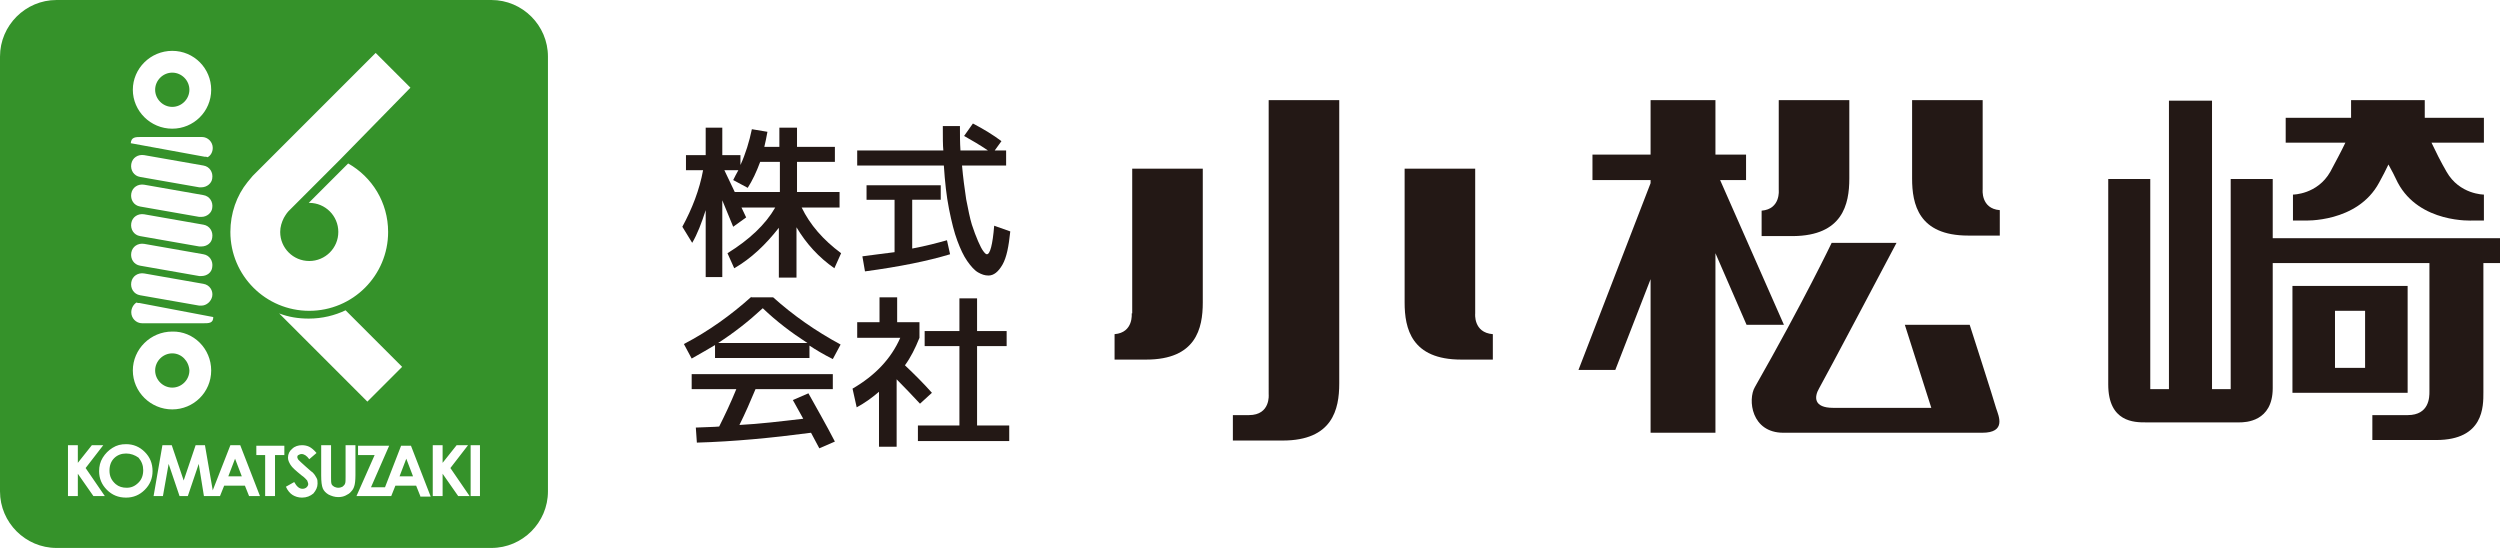 <?xml version="1.0" encoding="utf-8"?>
<!-- Generator: Adobe Illustrator 24.1.1, SVG Export Plug-In . SVG Version: 6.00 Build 0)  -->
<svg version="1.1" id="logo" xmlns="http://www.w3.org/2000/svg" xmlns:xlink="http://www.w3.org/1999/xlink" x="0px" y="0px"
	 viewBox="0 0 481.8 105.6" style="enable-background:new 0 0 481.8 105.6;" xml:space="preserve">
<style type="text/css">
	.st0{fill:#35922A;}
	.st1{fill:#231815;}
</style>
<polygon class="st0" points="44,91.8 46.6,91.8 45.3,88.4 "/>
<path class="st0" d="M33.2,68.1c-1.8,0-3.3,1.5-3.3,3.3c0,1.8,1.5,3.3,3.3,3.3c1.8,0,3.3-1.5,3.3-3.3C36.4,69.6,35,68.1,33.2,68.1z"
	/>
<path class="st0" d="M24.3,87.4c-0.9,0-1.7,0.3-2.3,0.9c-0.6,0.6-0.9,1.4-0.9,2.4c0,1.1,0.4,1.9,1.2,2.6c0.6,0.5,1.3,0.7,2.1,0.7
	c0.9,0,1.6-0.3,2.3-1c0.6-0.6,0.9-1.4,0.9-2.4c0-0.9-0.3-1.7-0.9-2.4C26,87.7,25.2,87.4,24.3,87.4z"/>
<polygon class="st0" points="77,91.8 79.6,91.8 78.3,88.4 "/>
<path class="st0" d="M94.7,0H10.9C4.9,0,0,4.9,0,10.9v83.8c0,6,4.9,10.9,10.9,10.9h83.8c6,0,10.9-4.9,10.9-10.9V10.9
	C105.6,4.9,100.7,0,94.7,0z M47.7,35.1c0.3-0.4,0.7-0.8,1-1.2l0,0l23.7-23.7l6.7,6.7L65.5,30.8c0,0-9.5,9.5-9.9,9.9
	c-0.4,0.4-0.9,1.3-0.9,1.3c-0.4,0.8-0.7,1.7-0.7,2.7c0,3.1,2.5,5.6,5.6,5.6c3.1,0,5.6-2.5,5.6-5.6c0-3.1-2.5-5.6-5.6-5.6
	c0,0-0.1,0-0.1,0l7.6-7.6c4.6,2.6,7.7,7.5,7.7,13.2c0,8.4-6.8,15.2-15.2,15.2c-8.4,0-15.2-6.8-15.2-15.2
	C44.4,41.1,45.6,37.7,47.7,35.1z M77.5,70.7l-6.7,6.7l-17-17c1.8,0.7,3.7,1,5.7,1c2.6,0,5-0.6,7.1-1.6L77.5,70.7z M33.2,9.8
	c4.2,0,7.5,3.4,7.5,7.5c0,4.2-3.4,7.5-7.5,7.5c-4.2,0-7.6-3.4-7.6-7.5C25.6,13.2,29,9.8,33.2,9.8z M27.3,26.4h11.6
	c1.2,0,2.1,1,2.1,2.1c0,0.8-0.4,1.5-1,1.8c-0.2-0.1-0.4-0.1-0.6-0.1l-14.2-2.6C25.3,26.4,26.1,26.4,27.3,26.4z M38.8,53.2
	c-0.1,0-0.2,0-0.4,0l-11.4-2c-1.2-0.2-1.9-1.3-1.7-2.5c0.2-1.2,1.3-1.9,2.5-1.7l11.4,2c1.2,0.2,1.9,1.3,1.7,2.5
	C40.8,52.5,39.9,53.2,38.8,53.2z M40.9,57.1c-0.2,1-1.1,1.8-2.1,1.8c-0.1,0-0.2,0-0.4,0l-11.4-2c-1.2-0.2-1.9-1.3-1.7-2.5
	c0.2-1.2,1.3-1.9,2.5-1.7l11.4,2C40.4,54.9,41.1,56,40.9,57.1z M38.8,47.5c-0.1,0-0.2,0-0.4,0l-11.4-2c-1.2-0.2-1.9-1.3-1.7-2.5
	c0.2-1.2,1.3-1.9,2.5-1.7l11.4,2c1.2,0.2,1.9,1.3,1.7,2.5C40.8,46.8,39.9,47.5,38.8,47.5z M38.8,41.8c-0.1,0-0.2,0-0.4,0l-11.4-2
	c-1.2-0.2-1.9-1.3-1.7-2.5c0.2-1.2,1.3-1.9,2.5-1.7l11.4,2c1.2,0.2,1.9,1.3,1.7,2.5C40.8,41,39.9,41.8,38.8,41.8z M38.8,36.1
	c-0.1,0-0.2,0-0.4,0l-11.4-2c-1.2-0.2-1.9-1.3-1.7-2.5c0.2-1.2,1.3-1.9,2.5-1.7l11.4,2c1.2,0.2,1.9,1.3,1.7,2.5
	C40.8,35.3,39.9,36.1,38.8,36.1z M26.3,58.3c0.2,0.1,0.4,0.1,0.6,0.1l14.2,2.7c0,1.2-0.8,1.2-2,1.2H27.4c-1.2,0-2.1-1-2.1-2.1
	C25.3,59.4,25.7,58.7,26.3,58.3z M40.7,71.4c0,4.2-3.4,7.5-7.5,7.5c-4.2,0-7.6-3.4-7.6-7.5s3.4-7.5,7.6-7.5
	C37.3,63.8,40.7,67.2,40.7,71.4z M18,95.6l-3-4.3v4.3h-1.9v-9.8H15v3.4l2.7-3.4h2.2l-3.4,4.4l3.7,5.4H18z M27.9,94.4
	c-1,1-2.2,1.5-3.6,1.5c-1.5,0-2.7-0.5-3.7-1.5c-1-1-1.5-2.2-1.5-3.6c0-0.9,0.2-1.8,0.7-2.6c0.5-0.8,1.1-1.4,1.9-1.9
	c0.8-0.5,1.6-0.7,2.6-0.7c1.4,0,2.6,0.5,3.6,1.5c1,1,1.5,2.2,1.5,3.7C29.4,92.2,28.9,93.4,27.9,94.4z M48,95.6l-0.8-2h-4l-0.8,2
	h-1.3h-0.6h-1.2l-1-6.2l-2.1,6.2h-1.6l-2.1-6.2l-1.1,6.2h-1.8l1.7-9.8h1.8l2.3,6.8l2.3-6.8h1.8l1.5,8.7l3.4-8.7h1.9l3.8,9.8H48z
	 M54.8,87.7H53v7.9h-1.9v-7.9h-1.7v-1.8h5.4V87.7z M60.4,95.1c-0.6,0.5-1.3,0.8-2.2,0.8c-0.7,0-1.3-0.2-1.8-0.5
	c-0.5-0.3-1-0.9-1.3-1.6l1.6-0.9c0.5,0.9,1,1.3,1.6,1.3c0.3,0,0.6-0.1,0.8-0.3c0.2-0.2,0.3-0.4,0.3-0.6c0-0.2-0.1-0.4-0.2-0.7
	c-0.2-0.2-0.5-0.6-1.1-1c-1.1-0.9-1.8-1.5-2.1-2c-0.3-0.5-0.5-0.9-0.5-1.4c0-0.7,0.3-1.3,0.8-1.7c0.5-0.5,1.2-0.7,1.9-0.7
	c0.5,0,1,0.1,1.4,0.3c0.4,0.2,0.9,0.6,1.4,1.2l-1.4,1.2c-0.5-0.7-1-1-1.5-1c-0.2,0-0.4,0.1-0.6,0.2c-0.2,0.1-0.2,0.3-0.2,0.4
	c0,0.2,0.1,0.3,0.2,0.5c0.2,0.2,0.6,0.6,1.4,1.3c0.7,0.6,1.1,1,1.3,1.1c0.4,0.4,0.6,0.7,0.8,1.1c0.2,0.3,0.2,0.7,0.2,1.1
	C61.2,93.9,60.9,94.5,60.4,95.1z M68.5,91.6c0,1-0.1,1.7-0.2,2c-0.1,0.4-0.3,0.8-0.6,1.1c-0.3,0.4-0.7,0.6-1.1,0.8
	c-0.4,0.2-0.9,0.3-1.4,0.3c-0.7,0-1.3-0.2-1.9-0.5c-0.5-0.3-0.9-0.7-1.1-1.2c-0.2-0.5-0.3-1.3-0.3-2.5v-5.8h1.9v6.3
	c0,0.5,0,0.9,0.1,1.2c0.1,0.2,0.3,0.4,0.5,0.5c0.2,0.1,0.5,0.2,0.8,0.2c0.3,0,0.6-0.1,0.8-0.2c0.2-0.2,0.4-0.3,0.5-0.6
	c0.1-0.2,0.1-0.7,0.1-1.3v-6.1h1.9V91.6z M81,95.6l-0.8-2h-4l-0.8,2h-0.7h-1.3h-4.7l3.5-7.9h-3.2v-1.8H75l-3.5,8h2.7l3.1-8h1.9
	l3.8,9.8H81z M88.3,95.6l-3-4.3v4.3h-1.9v-9.8h1.9v3.4l2.7-3.4h2.2l-3.4,4.4l3.7,5.4H88.3z M92.5,95.6h-1.8v-9.8h1.8V95.6z"/>
<path class="st0" d="M33.2,20.6c1.8,0,3.3-1.5,3.3-3.3s-1.5-3.3-3.3-3.3c-1.8,0-3.3,1.5-3.3,3.3S31.4,20.6,33.2,20.6z"/>
<path class="st1" d="M154.5,40h7.3v-3h-8.2v-5.8h7.3v-2.9h-7.3v-3.7h-3.4v3.7h-2.9c0.2-0.8,0.4-1.8,0.6-2.9l-3-0.5
	c-0.5,2.4-1.2,4.7-2.2,6.9v-1.9h-3.5v-5.3H136v5.3h-3.8v2.9h3.3c-0.7,3.8-2.1,7.4-4,10.9l1.9,3.1c1-1.7,1.8-3.8,2.6-6.3v12.9h3.2
	V38.6l2.1,5.1l2.5-1.8l-0.9-1.9h6.5c-1.9,3.3-5,6.2-9.2,8.8l1.3,2.9c3.3-1.9,6.1-4.6,8.6-7.8v9.6h3.4v-9.7c1.9,3.2,4.3,5.8,7.3,7.9
	l1.3-2.9C158.6,46.2,156.1,43.3,154.5,40z M150.2,37h-8.6l-2-4.2h2.7c-0.4,0.7-0.7,1.3-1,1.9l2.8,1.5c0.9-1.4,1.7-3.1,2.4-5h3.8V37z
	"/>
<path class="st1" d="M166.2,49.4l0.5,2.9c6.7-0.9,12.1-2,16.4-3.3l-0.6-2.7c-1.8,0.5-4,1.1-6.7,1.6v-9.4h5.5v-2.8H167v2.8h5.4v10.1
	C169.9,48.9,167.8,49.2,166.2,49.4z"/>
<path class="st1" d="M190.2,49c-0.2,0-0.4-0.2-0.7-0.6c-0.3-0.4-0.6-1-1-1.9c-0.4-0.9-0.8-2-1.2-3.2c-0.4-1.3-0.7-2.9-1.1-4.9
	c-0.3-2-0.6-4.2-0.8-6.5h8.5V29h-2.2l1.3-1.8c-1.6-1.2-3.4-2.3-5.5-3.4l-1.7,2.4c1.4,0.8,3,1.7,4.6,2.8h-5.3c-0.1-1.5-0.1-3-0.1-4.7
	h-3.3c0,2.2,0,3.7,0.1,4.7h-16.6v2.9h16.7c0.2,3.1,0.5,5.9,1,8.4c0.5,2.5,1,4.5,1.6,6.1c0.6,1.6,1.2,2.9,1.9,3.9
	c0.7,1,1.4,1.8,2.1,2.2c0.7,0.4,1.3,0.6,2,0.6c1,0,1.9-0.7,2.7-2.1c0.8-1.4,1.2-3.5,1.5-6.4l-3.1-1.1C191.3,47.2,190.8,49,190.2,49z
	"/>
<path class="st1" d="M152.8,77.1l2,3.6c-4.3,0.5-8.4,1-12.3,1.2c1.1-2.2,2.1-4.5,3.1-6.9h14.9v-2.9h-27.2V75h8.6
	c-1.1,2.7-2.2,5-3.3,7.2c-1,0.1-2.5,0.1-4.5,0.2l0.2,2.9c7.1-0.2,14.4-0.9,22-1.9l1.6,3l3-1.3c-1.7-3.3-3.5-6.4-5.1-9.3L152.8,77.1z
	"/>
<path class="st1" d="M144.8,57.2c-3.9,3.5-8.2,6.6-13,9.1l1.5,2.8c1.8-1,3.3-1.9,4.5-2.6V69h18.2v-2.4c1.2,0.8,2.7,1.7,4.5,2.6
	l1.5-2.8c-4.8-2.6-9.1-5.6-13-9.1H144.8z M138.4,66.1c3.1-2,5.9-4.2,8.6-6.7c2.6,2.5,5.5,4.7,8.6,6.7H138.4z"/>
<polygon class="st1" points="188.3,66.7 194,66.7 194,63.8 188.3,63.8 188.3,57.5 184.9,57.5 184.9,63.8 178.2,63.8 178.2,66.7 
	184.9,66.7 184.9,82 176.9,82 176.9,85 194.5,85 194.5,82 188.3,82 "/>
<path class="st1" d="M179.6,75.7c-1.6-1.8-3.3-3.5-5.2-5.3c1.1-1.5,2-3.3,2.8-5.3v-3h-4.3v-4.8h-3.4v4.8h-4.3v3h8.3
	c-1.8,4.1-4.9,7.3-9.2,9.8l0.8,3.6c1.5-0.8,2.9-1.8,4.3-3v10.6h3.4V73.1c1.6,1.6,3.1,3.2,4.5,4.7L179.6,75.7z"/>
<path class="st1" d="M244.5,76c0,0,0.4,4-3.8,4c-2,0-2.8,0-3.1,0v4.9c0,0,0,0,9.6,0c9.6,0,10.9-6,10.9-11c0-5,0-54.6,0-54.6h-13.6
	V76z"/>
<path class="st1" d="M218.1,60.4c0,0,0.4,3.7-3.3,4v4.9c1.8,0,3.8,0,6.1,0c9.6,0,10.9-6,10.9-11c0-5,0-25.8,0-25.8h-13.6V60.4z"/>
<path class="st1" d="M284.3,60.4V32.5h-13.6c0,0,0,20.8,0,25.8c0,5,1.3,11,10.9,11c2.2,0,4.3,0,6.1,0v-4.9
	C283.9,64.1,284.3,60.4,284.3,60.4z"/>
<path class="st1" d="M379.6,62.6h-12.5l5.1,16c0,0-15.1,0-18.9,0c-3.8,0-3.7-2.1-2.7-3.8c1-1.7,14.9-28,14.9-28H353
	c0,0-5.4,11.3-14.8,27.8c-1.4,2.4-0.7,8.8,5.5,8.8c7.3,0,33.7,0,38.3,0c4.7,0,3.2-3.2,2.7-4.7C384.3,77.2,379.6,62.6,379.6,62.6z"/>
<polygon class="st1" points="331.5,34.7 336.5,34.7 336.5,29.8 330.6,29.8 330.6,19.3 318.1,19.3 318.1,29.8 306.9,29.8 306.9,34.7 
	318.1,34.7 318.1,35.3 304.2,71.3 311.3,71.3 318.1,53.8 318.1,83.4 330.6,83.4 330.6,48.8 336.6,62.6 343.8,62.6 "/>
<path class="st1" d="M379.3,45.4c2.2,0,4.3,0,6.1,0v-4.9c-3.7-0.3-3.3-4-3.3-4V19.3h-13.6c0,0,0,10.2,0,15.1S369.7,45.4,379.3,45.4z
	"/>
<path class="st1" d="M356.4,34.4c0-5,0-15.1,0-15.1h-13.6v17.3c0,0,0.4,3.7-3.3,4v4.9c1.8,0,3.8,0,6.1,0
	C355.1,45.4,356.4,39.4,356.4,34.4z"/>
<path class="st1" d="M464,75.7V55.1h-4.3h-3.8H450h-7.7h-0.5v20.6h0.5h7.7h5.8h3.8H464z M455.8,70.9H450V59.9h5.8V70.9z"/>
<path class="st1" d="M452,27.5c-0.8,1.7-1.9,3.7-2.9,5.6c-2.5,4.4-7.2,4.4-7.2,4.4v5h2.2c0,0,10.2,0.5,14.4-7.3
	c0.7-1.3,1.3-2.4,1.8-3.5c0.6,1.1,1.2,2.2,1.8,3.5c4.2,7.9,14.4,7.3,14.4,7.3h2.2v-5c0,0-4.7,0-7.2-4.4c-1.1-1.9-2.1-3.9-2.9-5.6
	h7.2h2.9v-4.8h-11.4v-3.4h-14.2v3.4h-12.6v4.8h3H452z"/>
<path class="st1" d="M478.5,45.9h-10.4H438V34.5h-8.1V75h-3.6V19.4H418V75h-3.6V34.5h-8.1c0,0,0,32.3,0,39.6s5.1,7.3,7.2,7.3
	c2.1,0,17,0,18.1,0c1.1,0,6.4-0.1,6.4-6.6c0-6.4,0-24.1,0-24.1h30.2c0,0,0,23.8,0,24.8c0,1,0,4.5-4.2,4.5c-4.1,0-6.8,0-6.8,0v4.8
	c0,0,3.1,0,12.3,0c9.2,0,9.1-6.5,9.1-9.2c0-2.7,0-24.9,0-24.9h3.3v-4.8H478.5z"/>
</svg>

